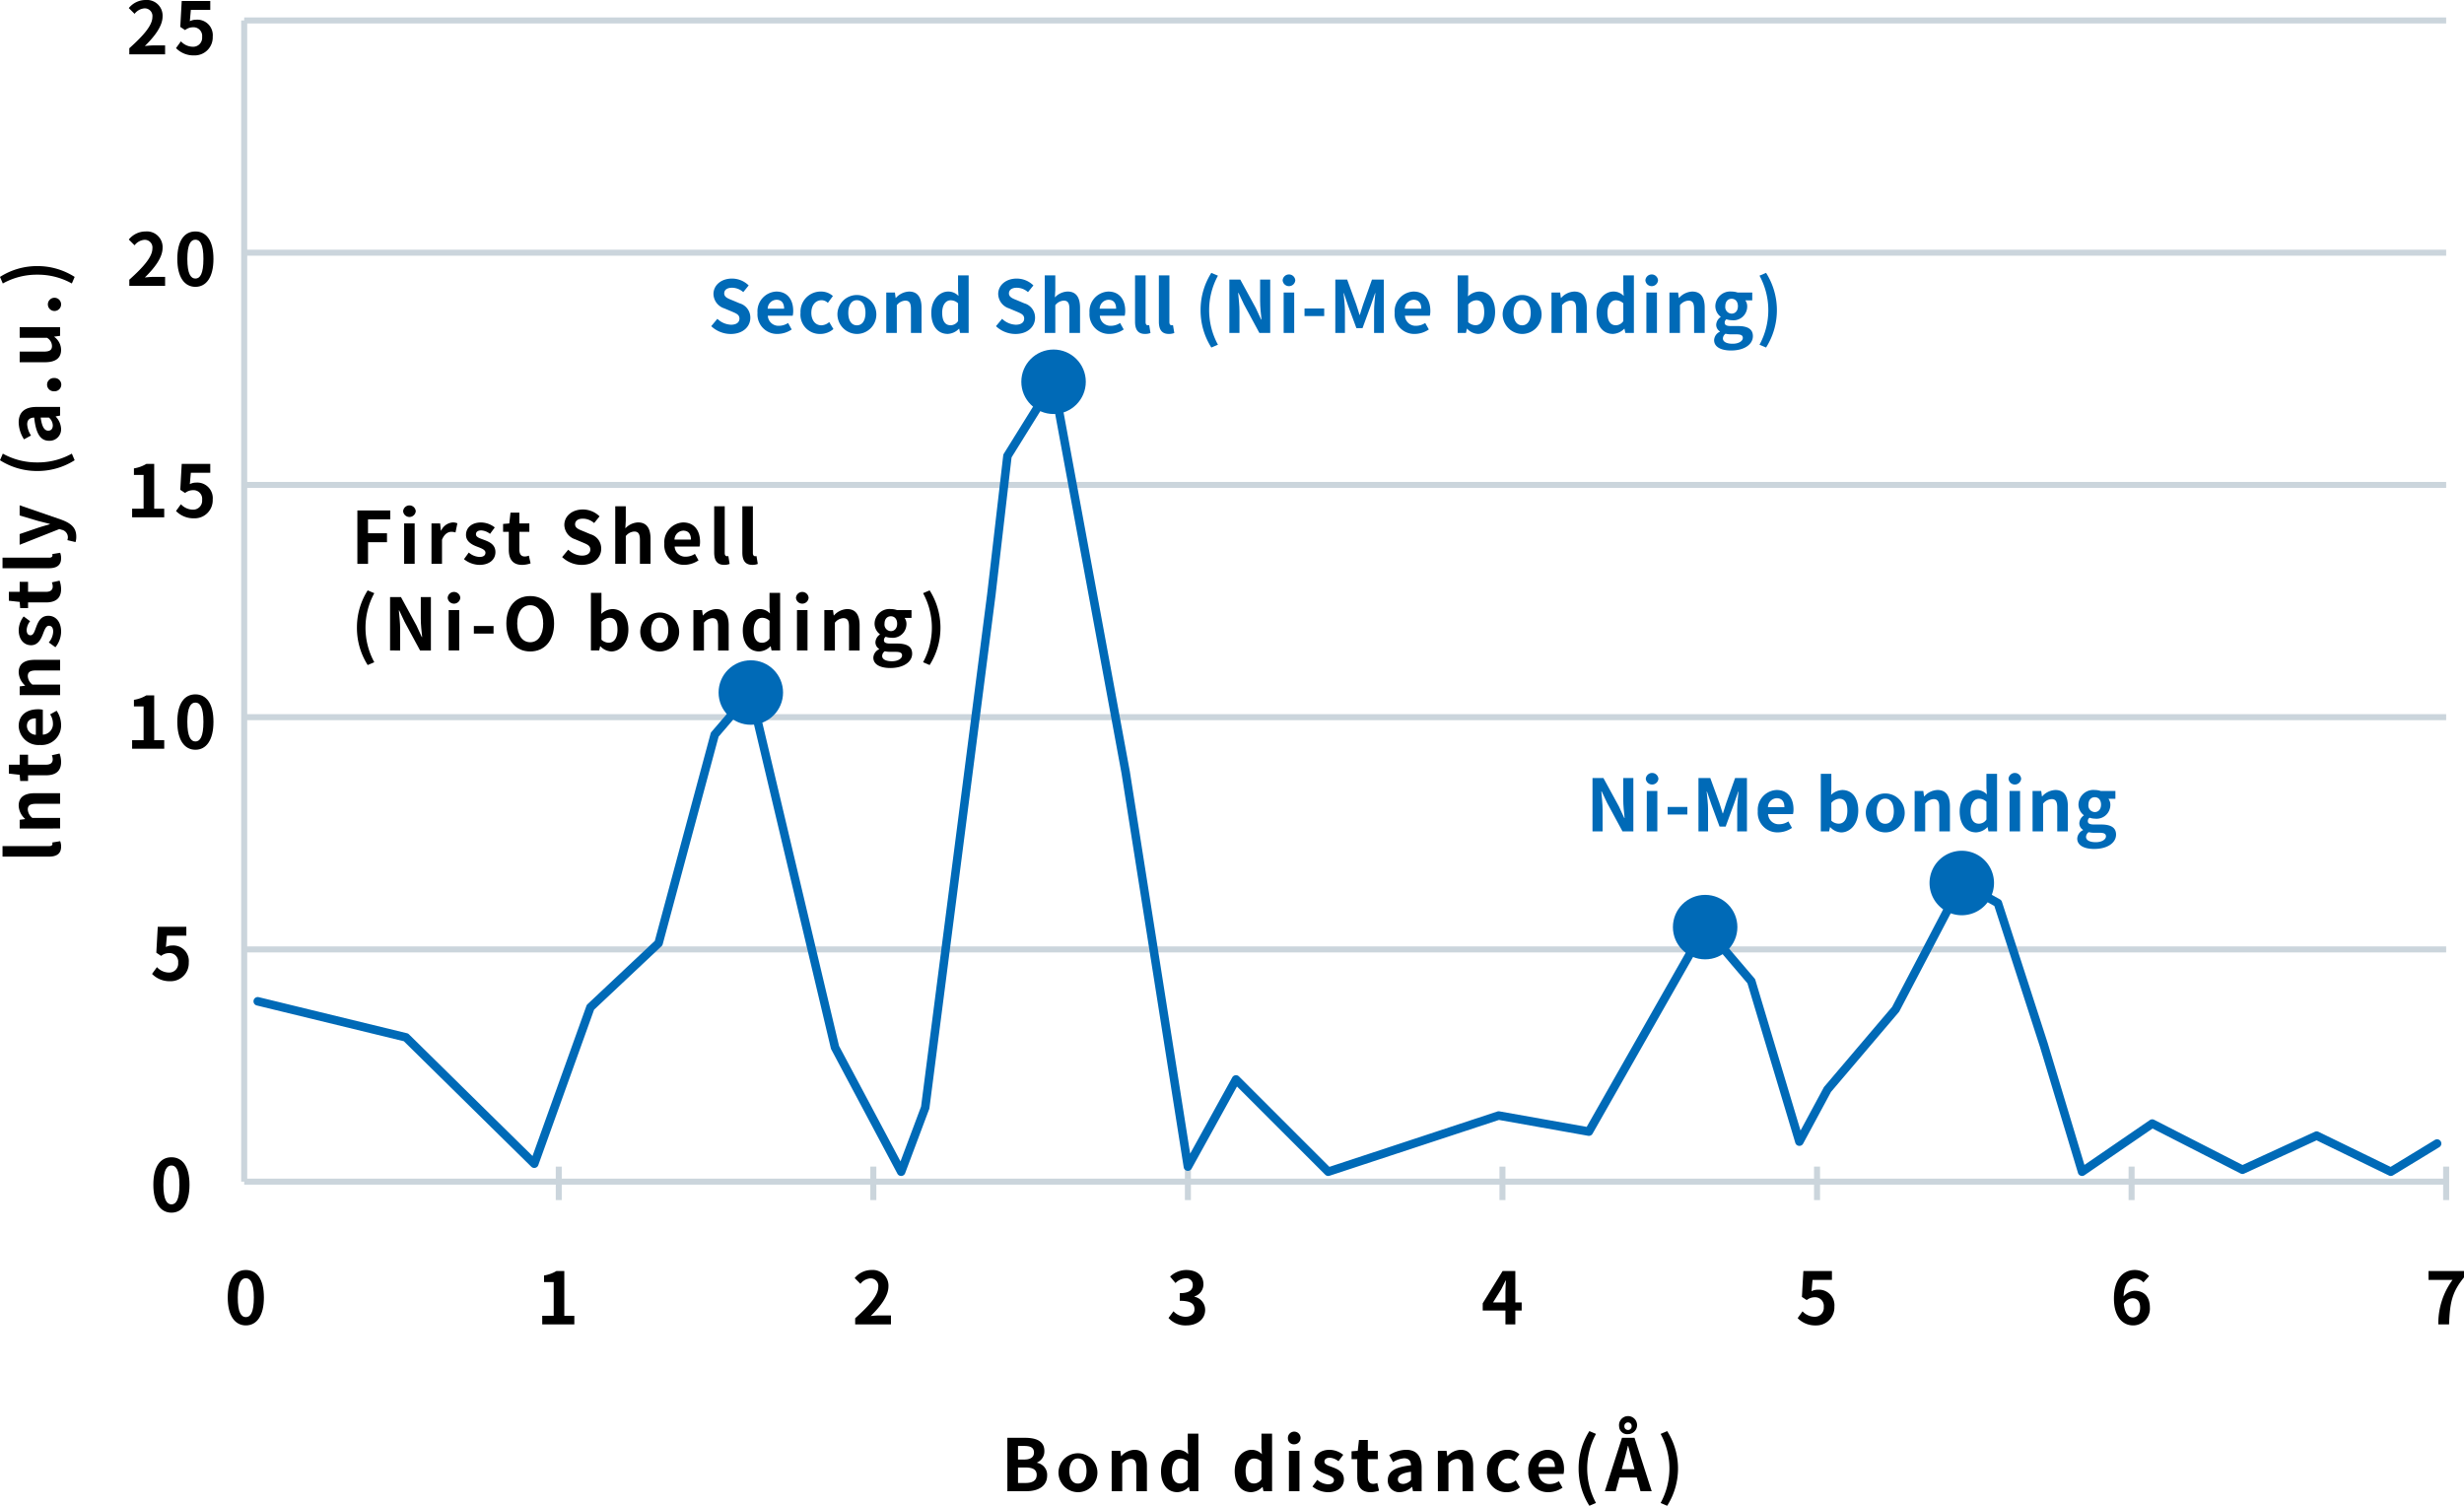 <svg xmlns="http://www.w3.org/2000/svg" width="409.666" height="250.349" viewBox="0 0 409.666 250.349">
  <g id="グループ_12908" data-name="グループ 12908" transform="translate(199 -3998)">
    <g id="グループ_12928" data-name="グループ 12928" transform="translate(-199.57 3996.482)">
      <path id="線_337" data-name="線 337" d="M366.1.5H0v-1H366.1Z" transform="translate(41.171 4.919)" fill="#cbd5dc"/>
      <path id="線_338" data-name="線 338" d="M366.1.5H0v-1H366.1Z" transform="translate(41.171 43.531)" fill="#cbd5dc"/>
      <path id="線_339" data-name="線 339" d="M366.1.5H0v-1H366.1Z" transform="translate(41.171 82.143)" fill="#cbd5dc"/>
      <path id="線_340" data-name="線 340" d="M366.1.5H0v-1H366.1Z" transform="translate(41.171 120.755)" fill="#cbd5dc"/>
      <path id="線_341" data-name="線 341" d="M366.1.5H0v-1H366.1Z" transform="translate(41.171 159.367)" fill="#cbd5dc"/>
      <path id="線_342" data-name="線 342" d="M366.1.5H0v-1H366.1Z" transform="translate(41.171 197.978)" fill="#cbd5dc"/>
      <g id="lntenstly_a.u._" data-name="lntenstly a.u. " style="isolation: isolate">
        <g id="グループ_12908-2" data-name="グループ 12908" style="isolation: isolate">
          <path id="パス_56487" data-name="パス 56487" d="M8.677,143.941H.99V142.19H8.761c.4,0,.528-.192.528-.359a.99.99,0,0,0-.024-.24l1.307-.217a2.406,2.406,0,0,1,.156.912C10.728,143.509,9.924,143.941,8.677,143.941Z"/>
          <path id="パス_56488" data-name="パス 56488" d="M3.843,139.262v-1.44l.888-.12v-.048a3.094,3.094,0,0,1-1.055-2.182c0-1.451,1.007-2.076,2.7-2.076H10.56v1.763H6.59c-1.031,0-1.4.289-1.4.948a1.931,1.931,0,0,0,.756,1.4H10.56v1.751Z"/>
          <path id="パス_56489" data-name="パス 56489" d="M8.21,130.417H5.235v.948H3.927l-.084-1.032-1.8-.2v-1.475h1.8V127H5.235v1.655H8.21c.767,0,1.127-.312,1.127-.911a1.963,1.963,0,0,0-.144-.66l1.283-.288a4.341,4.341,0,0,1,.252,1.415C10.728,129.806,9.72,130.417,8.21,130.417Z"/>
          <path id="パス_56490" data-name="パス 56490" d="M7.214,125.377a3.288,3.288,0,0,1-3.538-3.13c0-1.847,1.355-2.807,3.214-2.807a3.328,3.328,0,0,1,.8.084v4.138A1.765,1.765,0,0,0,9.373,121.8a2.764,2.764,0,0,0-.468-1.511l1.079-.6a4.236,4.236,0,0,1,.744,2.351A3.254,3.254,0,0,1,7.214,125.377Zm-.683-4.425c-.912,0-1.487.407-1.487,1.271a1.513,1.513,0,0,0,1.487,1.463Z"/>
          <path id="パス_56491" data-name="パス 56491" d="M3.843,117.086v-1.44l.888-.12v-.047A3.1,3.1,0,0,1,3.676,113.3c0-1.451,1.007-2.075,2.7-2.075H10.56v1.763H6.59c-1.031,0-1.4.288-1.4.948a1.927,1.927,0,0,0,.756,1.4H10.56v1.752Z"/>
          <path id="パス_56492" data-name="パス 56492" d="M9.781,109.129l-1.1-.8a2.917,2.917,0,0,0,.732-1.8c0-.671-.288-.971-.708-.971-.5,0-.732.695-1.007,1.4-.324.852-.84,1.835-1.955,1.835-1.211,0-2.063-.983-2.063-2.494a3.758,3.758,0,0,1,.828-2.291l1.067.791A2.585,2.585,0,0,0,5,106.25c0,.6.263.888.647.888.491,0,.671-.659.936-1.367.335-.888.779-1.871,2.026-1.871,1.176,0,2.123.923,2.123,2.675A4.23,4.23,0,0,1,9.781,109.129Z"/>
          <path id="パス_56493" data-name="パス 56493" d="M8.21,101.678H5.235v.947H3.927l-.084-1.031-1.8-.2V99.915h1.8V98.259H5.235v1.656H8.21c.767,0,1.127-.312,1.127-.912a1.963,1.963,0,0,0-.144-.66l1.283-.287a4.336,4.336,0,0,1,.252,1.415C10.728,101.066,9.72,101.678,8.21,101.678Z"/>
          <path id="パス_56494" data-name="パス 56494" d="M8.677,95.99H.99V94.238H8.761c.4,0,.528-.192.528-.359a.994.994,0,0,0-.024-.24l1.307-.216a2.4,2.4,0,0,1,.156.911C10.728,95.558,9.924,95.99,8.677,95.99Z"/>
          <path id="パス_56495" data-name="パス 56495" d="M13.127,91.646l-1.356-.324a1.807,1.807,0,0,0,.084-.468A1.285,1.285,0,0,0,10.836,89.6l-.4-.12-6.6,2.614V90.314l3.12-1.067c.6-.2,1.247-.372,1.894-.564v-.059c-.624-.157-1.271-.325-1.894-.48l-3.12-.924V85.529l6.921,2.387c1.583.587,2.494,1.307,2.494,2.806A2.848,2.848,0,0,1,13.127,91.646Z"/>
          <path id="パス_56496" data-name="パス 56496" d="M6.77,79.826a11.476,11.476,0,0,1-6.2-1.787l.468-1.1A11.56,11.56,0,0,0,6.77,78.4a11.541,11.541,0,0,0,5.745-1.463l.468,1.1A11.491,11.491,0,0,1,6.77,79.826Z"/>
          <path id="パス_56497" data-name="パス 56497" d="M8.737,74.8c-1.439,0-2.194-1.163-2.482-3.862-.66.024-1.164.312-1.164,1.14a3.79,3.79,0,0,0,.636,1.846l-1.164.636a5.37,5.37,0,0,1-.887-2.807c0-1.7,1.019-2.578,2.962-2.578H10.56v1.439l-.72.132v.036a3.16,3.16,0,0,1,.888,2.027A1.908,1.908,0,0,1,8.737,74.8Zm-.048-3.862H7.334c.215,1.631.66,2.183,1.259,2.183.528,0,.756-.372.756-.888A1.781,1.781,0,0,0,8.689,70.936Z"/>
          <path id="パス_56498" data-name="パス 56498" d="M9.577,66.566a1.1,1.1,0,1,1,0-2.194,1.1,1.1,0,1,1,0,2.194Z"/>
          <path id="パス_56499" data-name="パス 56499" d="M8.042,61.742h-4.2V59.979H7.814c1.043,0,1.4-.288,1.4-.936a1.619,1.619,0,0,0-.838-1.367H3.843V55.914H10.56v1.439l-.959.131v.048a2.7,2.7,0,0,1,1.127,2.147C10.728,61.119,9.72,61.742,8.042,61.742Z"/>
          <path id="パス_56500" data-name="パス 56500" d="M9.577,53.222a1.1,1.1,0,1,1,1.151-1.091A1.1,1.1,0,0,1,9.577,53.222Z"/>
          <path id="パス_56501" data-name="パス 56501" d="M12.515,48.65A11.541,11.541,0,0,0,6.77,47.187,11.56,11.56,0,0,0,1.038,48.65L.57,47.559a11.383,11.383,0,0,1,6.2-1.8,11.4,11.4,0,0,1,6.213,1.8Z"/>
        </g>
      </g>
      <g id="_0" data-name=" 0" style="isolation: isolate">
        <g id="グループ_12909" data-name="グループ 12909" style="isolation: isolate">
          <path id="パス_56502" data-name="パス 56502" d="M38.434,217.238c0-3.07,1.2-4.569,3.011-4.569s3,1.511,3,4.569-1.2,4.642-3,4.642S38.434,220.3,38.434,217.238Zm4.342,0c0-2.482-.576-3.2-1.331-3.2s-1.344.72-1.344,3.2.576,3.263,1.344,3.263S42.776,219.733,42.776,217.238Z"/>
        </g>
      </g>
      <g id="_0-2" data-name=" 0-2" style="isolation: isolate">
        <g id="グループ_12910" data-name="グループ 12910" style="isolation: isolate">
          <path id="パス_56503" data-name="パス 56503" d="M26.065,198.493c0-3.07,1.2-4.569,3.011-4.569s3,1.511,3,4.569-1.2,4.642-3,4.642S26.065,201.552,26.065,198.493Zm4.342,0c0-2.482-.576-3.2-1.331-3.2s-1.344.72-1.344,3.2.576,3.263,1.344,3.263S30.407,200.988,30.407,198.493Z"/>
        </g>
      </g>
      <g id="_5" data-name=" 5" style="isolation: isolate">
        <g id="グループ_12911" data-name="グループ 12911" style="isolation: isolate">
          <path id="パス_56504" data-name="パス 56504" d="M25.849,163.442l.816-1.128a2.756,2.756,0,0,0,1.955.9,1.49,1.49,0,0,0,1.571-1.631,1.436,1.436,0,0,0-1.5-1.607,2.121,2.121,0,0,0-1.331.467l-.8-.527.24-4.306h4.75v1.475H28.32l-.168,1.884a2.3,2.3,0,0,1,1.067-.252,2.577,2.577,0,0,1,2.735,2.818,3,3,0,0,1-3.107,3.118A4.044,4.044,0,0,1,25.849,163.442Z"/>
        </g>
      </g>
      <g id="_10" data-name=" 10" style="isolation: isolate">
        <g id="グループ_12912" data-name="グループ 12912" style="isolation: isolate">
          <path id="パス_56505" data-name="パス 56505" d="M22.537,124.577h1.907v-5.613H22.837v-1.092a5.762,5.762,0,0,0,2.063-.743h1.307v7.448h1.667V126H22.537Z"/>
          <path id="パス_56506" data-name="パス 56506" d="M30.049,121.53c0-3.07,1.2-4.569,3.01-4.569s3,1.511,3,4.569-1.2,4.642-3,4.642S30.049,124.589,30.049,121.53Zm4.341,0c0-2.482-.575-3.2-1.331-3.2s-1.343.72-1.343,3.2.576,3.263,1.343,3.263S34.39,124.025,34.39,121.53Z"/>
        </g>
      </g>
      <g id="_15" data-name=" 15" style="isolation: isolate">
        <g id="グループ_12913" data-name="グループ 12913" style="isolation: isolate">
          <path id="パス_56507" data-name="パス 56507" d="M22.537,86.1h1.907V80.482H22.837V79.391a5.761,5.761,0,0,0,2.063-.744h1.307V86.1h1.667v1.426H22.537Z"/>
          <path id="パス_56508" data-name="パス 56508" d="M29.834,86.479l.815-1.127a2.755,2.755,0,0,0,1.955.9,1.49,1.49,0,0,0,1.57-1.631,1.436,1.436,0,0,0-1.5-1.607,2.129,2.129,0,0,0-1.331.467l-.8-.527.24-4.306H35.53v1.475H32.3l-.167,1.884a2.3,2.3,0,0,1,1.068-.252,2.578,2.578,0,0,1,2.734,2.818,3,3,0,0,1-3.106,3.118A4.04,4.04,0,0,1,29.834,86.479Z"/>
        </g>
      </g>
      <g id="_20" data-name=" 20" style="isolation: isolate">
        <g id="グループ_12914" data-name="グループ 12914" style="isolation: isolate">
          <path id="パス_56509" data-name="パス 56509" d="M22.069,48.022c2.411-2.159,3.838-3.826,3.838-5.193a1.273,1.273,0,0,0-1.331-1.439,2.3,2.3,0,0,0-1.631.911l-.96-.96A3.6,3.6,0,0,1,24.8,40a2.6,2.6,0,0,1,2.8,2.734c0,1.607-1.331,3.334-2.95,4.917.443-.048,1.031-.1,1.44-.1h1.93v1.488H22.069Z"/>
          <path id="パス_56510" data-name="パス 56510" d="M30.049,44.568c0-3.07,1.2-4.569,3.01-4.569s3,1.51,3,4.569-1.2,4.641-3,4.641S30.049,47.626,30.049,44.568Zm4.341,0c0-2.483-.575-3.2-1.331-3.2s-1.343.719-1.343,3.2.576,3.263,1.343,3.263S34.39,47.063,34.39,44.568Z"/>
        </g>
      </g>
      <g id="_25" data-name=" 25" style="isolation: isolate">
        <g id="グループ_12915" data-name="グループ 12915" style="isolation: isolate">
          <path id="パス_56511" data-name="パス 56511" d="M22.069,9.541c2.411-2.159,3.838-3.826,3.838-5.193a1.273,1.273,0,0,0-1.331-1.439,2.3,2.3,0,0,0-1.631.911l-.96-.96A3.6,3.6,0,0,1,24.8,1.518a2.6,2.6,0,0,1,2.8,2.734c0,1.607-1.331,3.334-2.95,4.917.443-.048,1.031-.1,1.44-.1h1.93v1.488H22.069Z"/>
          <path id="パス_56512" data-name="パス 56512" d="M29.834,9.518l.815-1.128a2.755,2.755,0,0,0,1.955.9,1.49,1.49,0,0,0,1.57-1.631,1.436,1.436,0,0,0-1.5-1.607,2.124,2.124,0,0,0-1.331.468l-.8-.528.24-4.305H35.53V3.16H32.3l-.167,1.884A2.3,2.3,0,0,1,33.2,4.792,2.578,2.578,0,0,1,35.938,7.61a3,3,0,0,1-3.106,3.119A4.044,4.044,0,0,1,29.834,9.518Z"/>
        </g>
      </g>
      <g id="_1" data-name=" 1" style="isolation: isolate">
        <g id="グループ_12916" data-name="グループ 12916" style="isolation: isolate">
          <path id="パス_56513" data-name="パス 56513" d="M90.721,220.285h1.908v-5.613H91.021V213.58a5.755,5.755,0,0,0,2.063-.743h1.307v7.448h1.667v1.427H90.721Z"/>
        </g>
      </g>
      <g id="_2" data-name=" 2" style="isolation: isolate">
        <g id="グループ_12917" data-name="グループ 12917" style="isolation: isolate">
          <path id="パス_56514" data-name="パス 56514" d="M142.753,220.692c2.41-2.159,3.837-3.826,3.837-5.193a1.273,1.273,0,0,0-1.331-1.438,2.294,2.294,0,0,0-1.631.911l-.959-.96a3.6,3.6,0,0,1,2.818-1.343,2.6,2.6,0,0,1,2.795,2.734c0,1.608-1.332,3.334-2.951,4.917.444-.048,1.032-.1,1.439-.1H148.7v1.487h-5.948Z"/>
        </g>
      </g>
      <g id="_3" data-name=" 3" style="isolation: isolate">
        <g id="グループ_12918" data-name="グループ 12918" style="isolation: isolate">
          <path id="パス_56515" data-name="パス 56515" d="M194.848,220.645l.827-1.116a2.822,2.822,0,0,0,1.98.911c.9,0,1.511-.443,1.511-1.235,0-.875-.516-1.415-2.447-1.415v-1.271c1.631,0,2.16-.564,2.16-1.356a1.062,1.062,0,0,0-1.188-1.115,2.541,2.541,0,0,0-1.68.792l-.9-1.079a3.937,3.937,0,0,1,2.663-1.092c1.715,0,2.878.84,2.878,2.362a2.1,2.1,0,0,1-1.487,2.028v.059a2.22,2.22,0,0,1,1.775,2.183c0,1.632-1.428,2.579-3.118,2.579A3.774,3.774,0,0,1,194.848,220.645Z"/>
        </g>
      </g>
      <g id="_4" data-name=" 4" style="isolation: isolate">
        <g id="グループ_12919" data-name="グループ 12919" style="isolation: isolate">
          <path id="パス_56516" data-name="パス 56516" d="M253.565,219.409h-1.056v2.3h-1.643v-2.3h-3.777v-1.2l3.309-5.373h2.111v5.228h1.056Zm-2.7-1.344v-1.81c0-.516.048-1.319.072-1.835h-.048c-.216.468-.456.96-.708,1.439l-1.379,2.206Z"/>
        </g>
      </g>
      <g id="_5-2" data-name=" 5-2" style="isolation: isolate">
        <g id="グループ_12920" data-name="グループ 12920" style="isolation: isolate">
          <path id="パス_56517" data-name="パス 56517" d="M299.449,220.669l.815-1.128a2.755,2.755,0,0,0,1.955.9,1.49,1.49,0,0,0,1.571-1.63,1.437,1.437,0,0,0-1.5-1.608,2.12,2.12,0,0,0-1.331.468l-.8-.527.24-4.306h4.749v1.475h-3.226l-.167,1.883a2.29,2.29,0,0,1,1.067-.252,2.578,2.578,0,0,1,2.734,2.819,3,3,0,0,1-3.106,3.118A4.046,4.046,0,0,1,299.449,220.669Z"/>
        </g>
      </g>
      <g id="_6" data-name=" 6" style="isolation: isolate">
        <g id="グループ_12921" data-name="グループ 12921" style="isolation: isolate">
          <path id="パス_56518" data-name="パス 56518" d="M356.94,214.731a1.927,1.927,0,0,0-1.367-.647c-1.02,0-1.859.768-1.931,2.986a2.581,2.581,0,0,1,1.823-.947c1.488,0,2.542.888,2.542,2.794a2.779,2.779,0,0,1-2.782,2.963c-1.691,0-3.19-1.356-3.19-4.485,0-3.311,1.643-4.726,3.43-4.726a3.286,3.286,0,0,1,2.411,1.008Zm-.552,4.186c0-1.055-.491-1.547-1.258-1.547a1.753,1.753,0,0,0-1.452.936c.168,1.619.768,2.243,1.511,2.243C355.849,220.549,356.388,220,356.388,218.917Z"/>
        </g>
      </g>
      <g id="_7" data-name=" 7" style="isolation: isolate">
        <g id="グループ_12922" data-name="グループ 12922" style="isolation: isolate">
          <path id="パス_56519" data-name="パス 56519" d="M408.329,214.312h-3.994v-1.475h5.9V213.9c-2.064,2.519-2.339,4.329-2.483,7.808h-1.787A12.244,12.244,0,0,1,408.329,214.312Z"/>
        </g>
      </g>
      <path id="線_343" data-name="線 343" d="M.5,193.059h-1V0h1Z" transform="translate(41.171 4.919)" fill="#cbd5dc"/>
      <path id="線_344" data-name="線 344" d="M.5,5.566h-1V0h1Z" transform="translate(93.471 195.477)" fill="#cbd5dc"/>
      <path id="線_345" data-name="線 345" d="M.5,5.566h-1V0h1Z" transform="translate(145.771 195.477)" fill="#cbd5dc"/>
      <path id="線_346" data-name="線 346" d="M.5,5.566h-1V0h1Z" transform="translate(198.07 195.477)" fill="#cbd5dc"/>
      <path id="線_347" data-name="線 347" d="M.5,5.566h-1V0h1Z" transform="translate(250.37 195.477)" fill="#cbd5dc"/>
      <path id="線_348" data-name="線 348" d="M.5,5.566h-1V0h1Z" transform="translate(302.67 195.477)" fill="#cbd5dc"/>
      <path id="線_349" data-name="線 349" d="M.5,5.566h-1V0h1Z" transform="translate(354.969 195.477)" fill="#cbd5dc"/>
      <path id="線_350" data-name="線 350" d="M.5,5.566h-1V0h1Z" transform="translate(407.269 195.477)" fill="#cbd5dc"/>
      <path id="パス_13289" data-name="パス 13289" d="M346.736,197.035a.708.708,0,0,1-.678-.5l-6.331-20.993-7.579-23.395-5.121-2.845-10.663,20.357a.707.707,0,0,1-.088.13l-11.284,13.276-4.632,8.6a.709.709,0,0,1-1.3-.132L291.1,165.005l-6.915-8.117-18.833,33.121a.709.709,0,0,1-.74.347l-14.824-2.636L221.625,197a.709.709,0,0,1-.723-.172l-14.667-14.667-7.545,13.66a.708.708,0,0,1-1.32-.232l-10.333-65.474L175.371,66.92l-6.617,10.644L166.1,100.407v.009l-11,85.333a.708.708,0,0,1-.039.158l-4,10.667a.708.708,0,0,1-1.289.084l-11-20.667a.707.707,0,0,1-.064-.169l-13.679-57.646L120.043,124l-9.291,34.512a.708.708,0,0,1-.2.332l-11.209,10.55-9.276,25.84a.709.709,0,0,1-1.164.266L67.711,174.634,43.235,168.68a.709.709,0,0,1,.335-1.377l24.667,6a.709.709,0,0,1,.33.184L89.109,193.71l8.959-24.957a.708.708,0,0,1,.181-.277l11.187-10.529,9.281-34.473a.708.708,0,0,1,.146-.277l6-7a.708.708,0,0,1,1.227.3l13.979,58.911,10.219,19.2,3.42-9.12L164.7,100.238l2.666-23a.708.708,0,0,1,.1-.292l7.667-12.333a.709.709,0,0,1,1.3.245l12,65,0,.018,10.013,63.445,7-12.677a.709.709,0,0,1,1.121-.158L221.6,195.516l27.919-9.2a.708.708,0,0,1,.346-.025l14.507,2.579,19.086-33.565a.708.708,0,0,1,1.155-.109l7.667,9a.709.709,0,0,1,.139.256l7.509,25.029,3.856-7.161a.708.708,0,0,1,.084-.123l11.282-13.273L326.108,148a.708.708,0,0,1,.972-.291l6,3.333a.708.708,0,0,1,.33.4l7.667,23.667,0,.014,6.053,20.072L358,187.742a.708.708,0,0,1,.723-.047l14.694,7.511,12.021-5.523a.708.708,0,0,1,.606.007l11.985,5.831,7.337-4.466a.709.709,0,1,1,.737,1.21l-7.667,4.667a.709.709,0,0,1-.678.032l-12.032-5.853L373.7,196.637a.708.708,0,0,1-.618-.013l-14.625-7.475-11.319,7.762A.708.708,0,0,1,346.736,197.035Z" fill="#006ab7"/>
      <g id="結合距離_Å_" data-name="結合距離 Å ">
        <g id="グループ_12924" data-name="グループ 12924">
          <g id="グループ_12923" data-name="グループ 12923" style="isolation: isolate">
            <path id="パス_56520" data-name="パス 56520" d="M168.054,240.569h2.939c1.822,0,3.214.528,3.214,2.183A2.015,2.015,0,0,1,173,244.671v.059a2.021,2.021,0,0,1,1.667,2.1c0,1.787-1.488,2.614-3.443,2.614h-3.166Zm2.807,3.611c1.127,0,1.619-.456,1.619-1.164,0-.78-.528-1.091-1.6-1.091h-1.055v2.255Zm.2,3.9c1.212,0,1.871-.431,1.871-1.355,0-.864-.647-1.224-1.871-1.224h-1.235v2.579Z"/>
            <path id="パス_56521" data-name="パス 56521" d="M176.562,246.1a3.238,3.238,0,1,1,3.227,3.513A3.279,3.279,0,0,1,176.562,246.1Zm4.653,0c0-1.272-.515-2.1-1.426-2.1s-1.428.828-1.428,2.1.516,2.074,1.428,2.074S181.215,247.357,181.215,246.1Z"/>
            <path id="パス_56522" data-name="パス 56522" d="M185.394,242.728h1.44l.12.887H187a3.093,3.093,0,0,1,2.182-1.054c1.451,0,2.074,1.006,2.074,2.7v4.185H189.5v-3.969c0-1.032-.288-1.4-.948-1.4a1.931,1.931,0,0,0-1.4.756v4.617h-1.751Z"/>
            <path id="パス_56523" data-name="パス 56523" d="M193.6,246.1c0-2.2,1.367-3.538,2.819-3.538a2.312,2.312,0,0,1,1.7.731l-.073-1.056v-2.362h1.764v9.57h-1.428l-.143-.7h-.036a2.786,2.786,0,0,1-1.86.863C194.681,249.612,193.6,248.293,193.6,246.1Zm4.449,1.367v-2.951a1.785,1.785,0,0,0-1.247-.5c-.756,0-1.391.718-1.391,2.062,0,1.392.5,2.087,1.391,2.087A1.493,1.493,0,0,0,198.051,247.466Z"/>
            <path id="パス_56524" data-name="パス 56524" d="M205.854,246.1c0-2.2,1.367-3.538,2.818-3.538a2.312,2.312,0,0,1,1.7.731l-.073-1.056v-2.362h1.764v9.57h-1.428l-.143-.7h-.036a2.786,2.786,0,0,1-1.86.863C206.933,249.612,205.854,248.293,205.854,246.1Zm4.449,1.367v-2.951a1.785,1.785,0,0,0-1.247-.5c-.756,0-1.391.718-1.391,2.062,0,1.392.5,2.087,1.391,2.087A1.493,1.493,0,0,0,210.3,247.466Z"/>
            <path id="パス_56525" data-name="パス 56525" d="M214.7,240.689a1.054,1.054,0,1,1,1.056.959A.979.979,0,0,1,214.7,240.689Zm.168,2.039h1.751v6.716h-1.751Z"/>
            <path id="パス_56526" data-name="パス 56526" d="M218.778,248.665l.8-1.1a2.915,2.915,0,0,0,1.8.731c.671,0,.971-.288.971-.708,0-.5-.7-.731-1.4-1.007-.852-.324-1.835-.84-1.835-1.955,0-1.211.983-2.062,2.494-2.062a3.758,3.758,0,0,1,2.291.827l-.791,1.067a2.585,2.585,0,0,0-1.451-.575c-.6,0-.888.264-.888.647,0,.492.659.671,1.367.936.888.335,1.871.779,1.871,2.026,0,1.176-.923,2.123-2.674,2.123A4.23,4.23,0,0,1,218.778,248.665Z"/>
            <path id="パス_56527" data-name="パス 56527" d="M226.229,247.094v-2.975h-.947v-1.307l1.031-.084.2-1.8h1.476v1.8h1.655v1.391h-1.655v2.975c0,.767.311,1.127.911,1.127a1.969,1.969,0,0,0,.66-.144l.287,1.283a4.331,4.331,0,0,1-1.415.252C226.841,249.612,226.229,248.6,226.229,247.094Z"/>
            <path id="パス_56528" data-name="パス 56528" d="M231.306,247.621c0-1.438,1.163-2.194,3.862-2.482-.024-.66-.312-1.163-1.14-1.163a3.8,3.8,0,0,0-1.847.635l-.635-1.164a5.372,5.372,0,0,1,2.806-.886c1.7,0,2.578,1.018,2.578,2.961v3.922h-1.438l-.132-.719h-.036a3.158,3.158,0,0,1-2.027.887A1.907,1.907,0,0,1,231.306,247.621Zm3.862-.048v-1.355c-1.631.216-2.183.66-2.183,1.26,0,.527.372.755.888.755A1.78,1.78,0,0,0,235.168,247.573Z"/>
            <path id="パス_56529" data-name="パス 56529" d="M239.633,242.728h1.44l.12.887h.048a3.093,3.093,0,0,1,2.182-1.054c1.452,0,2.075,1.006,2.075,2.7v4.185h-1.763v-3.969c0-1.032-.288-1.4-.947-1.4a1.931,1.931,0,0,0-1.4.756v4.617h-1.751Z"/>
            <path id="パス_56530" data-name="パス 56530" d="M247.806,246.1a3.352,3.352,0,0,1,3.43-3.538,2.937,2.937,0,0,1,1.955.743l-.84,1.139A1.532,1.532,0,0,0,251.32,244c-1.02,0-1.715.828-1.715,2.1s.7,2.074,1.667,2.074a2.091,2.091,0,0,0,1.308-.539l.695,1.163a3.335,3.335,0,0,1-2.195.815A3.209,3.209,0,0,1,247.806,246.1Z"/>
            <path id="パス_56531" data-name="パス 56531" d="M254.67,246.1a3.287,3.287,0,0,1,3.13-3.538c1.847,0,2.806,1.354,2.806,3.213a3.272,3.272,0,0,1-.084.8h-4.138a1.766,1.766,0,0,0,1.86,1.679,2.767,2.767,0,0,0,1.511-.468l.6,1.079a4.233,4.233,0,0,1-2.35.744A3.253,3.253,0,0,1,254.67,246.1Zm4.425-.684c0-.912-.408-1.487-1.271-1.487a1.513,1.513,0,0,0-1.463,1.487Z"/>
            <path id="パス_56532" data-name="パス 56532" d="M263.034,245.654a11.479,11.479,0,0,1,1.787-6.2l1.1.468a11.993,11.993,0,0,0,0,11.477l-1.1.468A11.491,11.491,0,0,1,263.034,245.654Z"/>
            <path id="パス_56533" data-name="パス 56533" d="M272.7,247.166h-2.879l-.623,2.278h-1.8l2.842-8.875h2.087l2.854,8.875h-1.858Zm-2.939-8.527a1.5,1.5,0,1,1,1.488,1.319A1.333,1.333,0,0,1,269.764,238.639Zm2.555,7.147-.264-.972c-.276-.922-.515-1.942-.78-2.9h-.048c-.227.972-.491,1.98-.755,2.9l-.264.972Zm-1.679-7.147a.606.606,0,1,0,1.211,0,.606.606,0,1,0-1.211,0Z"/>
            <path id="パス_56534" data-name="パス 56534" d="M276.666,251.4a11.986,11.986,0,0,0,0-11.477l1.09-.468a11.6,11.6,0,0,1,0,12.413Z"/>
          </g>
        </g>
      </g>
      <g id="第1近接Ni-O結合" style="isolation: isolate">
        <g id="グループ_12925" data-name="グループ 12925" style="isolation: isolate">
          <path id="パス_56535" data-name="パス 56535" d="M59.986,86.388h5.469v1.475h-3.7v2.315h3.155v1.488H61.76v3.6H59.986Z"/>
          <path id="パス_56536" data-name="パス 56536" d="M67.594,86.508a1.054,1.054,0,0,1,2.1,0,1.054,1.054,0,0,1-2.1,0Zm.167,2.038h1.752v6.717H67.761Z"/>
          <path id="パス_56537" data-name="パス 56537" d="M72.309,88.546h1.44l.12,1.188h.048a2.329,2.329,0,0,1,1.907-1.355,1.892,1.892,0,0,1,.791.144L76.3,90.046a2.112,2.112,0,0,0-.695-.108c-.528,0-1.163.348-1.547,1.319v4.006H72.309Z"/>
          <path id="パス_56538" data-name="パス 56538" d="M77.71,94.484l.8-1.1a2.915,2.915,0,0,0,1.8.732c.672,0,.972-.288.972-.708,0-.5-.695-.732-1.4-1.007-.852-.324-1.835-.84-1.835-1.955,0-1.211.983-2.063,2.494-2.063a3.761,3.761,0,0,1,2.291.828l-.791,1.067a2.591,2.591,0,0,0-1.451-.575c-.6,0-.888.263-.888.647,0,.491.659.671,1.367.936.888.335,1.871.779,1.871,2.026,0,1.176-.924,2.123-2.675,2.123A4.23,4.23,0,0,1,77.71,94.484Z"/>
          <path id="パス_56539" data-name="パス 56539" d="M85.162,92.913V89.938h-.948V88.63l1.032-.084.2-1.8h1.474v1.8H88.58v1.392H86.924v2.975c0,.767.313,1.127.913,1.127A1.963,1.963,0,0,0,88.5,93.9l.288,1.283a4.346,4.346,0,0,1-1.415.252C85.773,95.431,85.162,94.423,85.162,92.913Z"/>
          <path id="パス_56540" data-name="パス 56540" d="M94.03,94.136l1.018-1.223A3.5,3.5,0,0,0,97.3,93.9c.924,0,1.416-.4,1.416-1.02,0-.659-.54-.863-1.332-1.2l-1.187-.5a2.57,2.57,0,0,1-1.8-2.386c0-1.452,1.271-2.567,3.07-2.567a3.941,3.941,0,0,1,2.784,1.14l-.9,1.115a2.827,2.827,0,0,0-1.883-.731c-.779,0-1.283.347-1.283.935,0,.635.636.863,1.392,1.163l1.163.491a2.454,2.454,0,0,1,1.787,2.412c0,1.451-1.211,2.686-3.263,2.686A4.73,4.73,0,0,1,94.03,94.136Z"/>
          <path id="パス_56541" data-name="パス 56541" d="M102.861,85.693h1.752V88.1l-.072,1.26a3.053,3.053,0,0,1,2.11-.984c1.451,0,2.075,1.007,2.075,2.7v4.185h-1.762v-3.97c0-1.031-.289-1.4-.949-1.4a1.927,1.927,0,0,0-1.4.756v4.617h-1.752Z"/>
          <path id="パス_56542" data-name="パス 56542" d="M111.022,91.917a3.288,3.288,0,0,1,3.13-3.538c1.847,0,2.807,1.355,2.807,3.214a3.329,3.329,0,0,1-.084.8h-4.138a1.764,1.764,0,0,0,1.858,1.679,2.767,2.767,0,0,0,1.512-.468l.6,1.079a4.238,4.238,0,0,1-2.351.744A3.254,3.254,0,0,1,111.022,91.917Zm4.425-.683c0-.912-.407-1.487-1.271-1.487a1.513,1.513,0,0,0-1.463,1.487Z"/>
          <path id="パス_56543" data-name="パス 56543" d="M119.313,93.38V85.693h1.751v7.771c0,.4.192.528.359.528a1,1,0,0,0,.241-.024l.216,1.307a2.406,2.406,0,0,1-.912.156C119.745,95.431,119.313,94.627,119.313,93.38Z"/>
          <path id="パス_56544" data-name="パス 56544" d="M123.993,93.38V85.693h1.752v7.771c0,.4.191.528.359.528a.994.994,0,0,0,.24-.024l.216,1.307a2.4,2.4,0,0,1-.912.156C124.425,95.431,123.993,94.627,123.993,93.38Z"/>
          <path id="パス_56545" data-name="パス 56545" d="M59.914,105.874a11.488,11.488,0,0,1,1.787-6.2l1.1.468a11.988,11.988,0,0,0,0,11.478l-1.1.467A11.5,11.5,0,0,1,59.914,105.874Z"/>
          <path id="パス_56546" data-name="パス 56546" d="M65.422,100.789h1.811l2.578,4.725.888,1.919h.059c-.1-.924-.227-2.1-.227-3.106v-3.538h1.68v8.875h-1.8l-2.567-4.749-.9-1.908h-.06c.084.959.216,2.076.216,3.094v3.563H65.422Z"/>
          <path id="パス_56547" data-name="パス 56547" d="M75,100.909a1.053,1.053,0,0,1,2.1,0,1.053,1.053,0,0,1-2.1,0Zm.168,2.038h1.751v6.717H75.166Z"/>
          <path id="パス_56548" data-name="パス 56548" d="M79.354,105.6h3.274v1.259H79.354Z"/>
          <path id="パス_56549" data-name="パス 56549" d="M84.754,105.19c0-2.891,1.619-4.569,3.969-4.569s3.97,1.691,3.97,4.569-1.619,4.642-3.97,4.642S84.754,108.069,84.754,105.19Zm6.128,0c0-1.907-.839-3.046-2.159-3.046s-2.159,1.139-2.159,3.046.84,3.106,2.159,3.106S90.882,107.085,90.882,105.19Z"/>
          <path id="パス_56550" data-name="パス 56550" d="M100.388,108.956h-.036l-.156.708H98.817v-9.571h1.751v2.41l-.036,1.08a2.863,2.863,0,0,1,1.859-.8c1.656,0,2.651,1.354,2.651,3.4,0,2.315-1.379,3.647-2.855,3.647A2.614,2.614,0,0,1,100.388,108.956Zm2.842-2.735c0-1.283-.407-1.99-1.331-1.99a1.893,1.893,0,0,0-1.331.695v2.95a1.851,1.851,0,0,0,1.224.5C102.607,108.38,103.23,107.685,103.23,106.221Z"/>
          <path id="パス_56551" data-name="パス 56551" d="M107.026,106.318a3.238,3.238,0,1,1,3.226,3.514A3.28,3.28,0,0,1,107.026,106.318Zm4.653,0c0-1.272-.515-2.1-1.427-2.1s-1.427.828-1.427,2.1.515,2.074,1.427,2.074S111.679,107.577,111.679,106.318Z"/>
          <path id="パス_56552" data-name="パス 56552" d="M115.857,102.947h1.44l.12.887h.047a3.1,3.1,0,0,1,2.183-1.054c1.451,0,2.074,1.007,2.074,2.7v4.186h-1.762v-3.97c0-1.031-.288-1.4-.948-1.4a1.929,1.929,0,0,0-1.4.755v4.618h-1.751Z"/>
          <path id="パス_56553" data-name="パス 56553" d="M124.065,106.318c0-2.195,1.367-3.538,2.818-3.538a2.312,2.312,0,0,1,1.7.731l-.073-1.055v-2.363h1.764v9.571H128.85l-.143-.7h-.036a2.789,2.789,0,0,1-1.86.864C125.144,109.832,124.065,108.512,124.065,106.318Zm4.449,1.367v-2.951a1.785,1.785,0,0,0-1.247-.5c-.756,0-1.391.719-1.391,2.062,0,1.392.5,2.087,1.391,2.087A1.493,1.493,0,0,0,128.514,107.685Z"/>
          <path id="パス_56554" data-name="パス 56554" d="M132.909,100.909a1.053,1.053,0,0,1,2.1,0,1.053,1.053,0,0,1-2.1,0Zm.168,2.038h1.751v6.717h-1.751Z"/>
          <path id="パス_56555" data-name="パス 56555" d="M137.625,102.947h1.439l.12.887h.048a3.1,3.1,0,0,1,2.183-1.054c1.451,0,2.074,1.007,2.074,2.7v4.186h-1.763v-3.97c0-1.031-.288-1.4-.947-1.4a1.927,1.927,0,0,0-1.4.755v4.618h-1.751Z"/>
          <path id="パス_56556" data-name="パス 56556" d="M145.773,110.851a1.633,1.633,0,0,1,.96-1.392V109.4a1.273,1.273,0,0,1-.612-1.128,1.665,1.665,0,0,1,.744-1.259v-.048a2.219,2.219,0,0,1-.888-1.751,2.475,2.475,0,0,1,2.71-2.434,3.157,3.157,0,0,1,1.008.167h2.423v1.3h-1.152a1.685,1.685,0,0,1,.312,1.019,2.294,2.294,0,0,1-2.591,2.279,2.856,2.856,0,0,1-.863-.156.669.669,0,0,0-.288.575c0,.36.264.552,1.055.552h1.14c1.619,0,2.494.5,2.494,1.679,0,1.355-1.4,2.387-3.645,2.387C147,112.578,145.773,112.039,145.773,110.851Zm4.774-.36c0-.48-.4-.6-1.116-.6h-.815a3.793,3.793,0,0,1-.936-.1,1.012,1.012,0,0,0-.444.78c0,.564.624.887,1.607.887C149.851,111.462,150.547,111.019,150.547,110.491Zm-.816-5.277c0-.792-.444-1.235-1.044-1.235s-1.055.443-1.055,1.235a1.091,1.091,0,0,0,1.055,1.236C149.275,106.45,149.731,106,149.731,105.214Z"/>
          <path id="パス_56557" data-name="パス 56557" d="M154.041,111.619a11.988,11.988,0,0,0,0-11.478l1.09-.468a11.6,11.6,0,0,1,0,12.413Z"/>
        </g>
      </g>
      <g id="第2近接Ni-Me結合" style="isolation: isolate">
        <g id="グループ_12926" data-name="グループ 12926" style="isolation: isolate">
          <path id="パス_56558" data-name="パス 56558" d="M118.821,55.748l1.019-1.224a3.492,3.492,0,0,0,2.255.983c.923,0,1.415-.4,1.415-1.019,0-.659-.539-.863-1.331-1.2l-1.187-.5a2.571,2.571,0,0,1-1.8-2.387c0-1.451,1.271-2.566,3.07-2.566a3.94,3.94,0,0,1,2.783,1.139l-.9,1.115a2.832,2.832,0,0,0-1.883-.731c-.78,0-1.283.348-1.283.936,0,.634.636.863,1.392,1.163l1.163.491a2.452,2.452,0,0,1,1.786,2.411c0,1.451-1.211,2.686-3.262,2.686A4.73,4.73,0,0,1,118.821,55.748Z" fill="#006ab7"/>
          <path id="パス_56559" data-name="パス 56559" d="M126.513,53.529a3.287,3.287,0,0,1,3.13-3.538c1.848,0,2.807,1.354,2.807,3.214a3.221,3.221,0,0,1-.084.8h-4.138a1.765,1.765,0,0,0,1.859,1.679,2.764,2.764,0,0,0,1.511-.468l.6,1.079a4.238,4.238,0,0,1-2.351.744A3.254,3.254,0,0,1,126.513,53.529Zm4.425-.684c0-.912-.407-1.487-1.27-1.487a1.515,1.515,0,0,0-1.464,1.487Z" fill="#006ab7"/>
          <path id="パス_56560" data-name="パス 56560" d="M133.665,53.529a3.353,3.353,0,0,1,3.43-3.538,2.932,2.932,0,0,1,1.954.743l-.838,1.14a1.531,1.531,0,0,0-1.032-.445c-1.019,0-1.715.828-1.715,2.1s.7,2.074,1.667,2.074a2.086,2.086,0,0,0,1.307-.539l.695,1.163a3.326,3.326,0,0,1-2.194.815A3.209,3.209,0,0,1,133.665,53.529Z" fill="#006ab7"/>
          <path id="パス_56561" data-name="パス 56561" d="M139.809,53.529a3.238,3.238,0,1,1,3.227,3.513A3.28,3.28,0,0,1,139.809,53.529Zm4.654,0c0-1.272-.516-2.1-1.427-2.1s-1.428.828-1.428,2.1.516,2.074,1.428,2.074S144.463,54.788,144.463,53.529Z" fill="#006ab7"/>
          <path id="パス_56562" data-name="パス 56562" d="M147.921,50.158h1.439l.12.887h.048a3.1,3.1,0,0,1,2.183-1.054c1.451,0,2.075,1.007,2.075,2.7v4.186h-1.764V52.9c0-1.031-.287-1.4-.947-1.4a1.929,1.929,0,0,0-1.4.756v4.618h-1.751Z" fill="#006ab7"/>
          <path id="パス_56563" data-name="パス 56563" d="M155.409,53.529c0-2.2,1.367-3.538,2.818-3.538a2.31,2.31,0,0,1,1.7.731l-.072-1.055V47.3h1.764v9.571h-1.428l-.145-.7h-.035a2.786,2.786,0,0,1-1.859.863C156.488,57.042,155.409,55.723,155.409,53.529Zm4.449,1.367V51.945a1.788,1.788,0,0,0-1.247-.5c-.756,0-1.392.719-1.392,2.062,0,1.392.5,2.087,1.392,2.087A1.494,1.494,0,0,0,159.858,54.9Z" fill="#006ab7"/>
          <path id="パス_56564" data-name="パス 56564" d="M166.161,55.748l1.019-1.224a3.488,3.488,0,0,0,2.254.983c.924,0,1.416-.4,1.416-1.019,0-.659-.54-.863-1.332-1.2l-1.187-.5a2.573,2.573,0,0,1-1.8-2.387c0-1.451,1.271-2.566,3.07-2.566a3.942,3.942,0,0,1,2.783,1.139l-.9,1.115a2.83,2.83,0,0,0-1.883-.731c-.779,0-1.283.348-1.283.936,0,.634.637.863,1.392,1.163l1.163.491a2.452,2.452,0,0,1,1.787,2.411c0,1.451-1.211,2.686-3.262,2.686A4.73,4.73,0,0,1,166.161,55.748Z" fill="#006ab7"/>
          <path id="パス_56565" data-name="パス 56565" d="M174.272,47.3h1.752v2.41l-.072,1.26a3.053,3.053,0,0,1,2.11-.983c1.451,0,2.075,1.007,2.075,2.7v4.186h-1.763V52.9c0-1.031-.287-1.4-.948-1.4a1.929,1.929,0,0,0-1.4.756v4.618h-1.752Z" fill="#006ab7"/>
          <path id="パス_56566" data-name="パス 56566" d="M181.713,53.529a3.286,3.286,0,0,1,3.129-3.538c1.848,0,2.807,1.354,2.807,3.214a3.221,3.221,0,0,1-.084.8h-4.138a1.765,1.765,0,0,0,1.859,1.679,2.762,2.762,0,0,0,1.511-.468l.6,1.079a4.238,4.238,0,0,1-2.35.744A3.253,3.253,0,0,1,181.713,53.529Zm4.424-.684c0-.912-.407-1.487-1.27-1.487a1.515,1.515,0,0,0-1.464,1.487Z" fill="#006ab7"/>
          <path id="パス_56567" data-name="パス 56567" d="M189.284,54.992V47.3h1.752v7.772c0,.4.191.527.359.527a1.04,1.04,0,0,0,.24-.023l.215,1.306a2.4,2.4,0,0,1-.911.156C189.715,57.042,189.284,56.239,189.284,54.992Z" fill="#006ab7"/>
          <path id="パス_56568" data-name="パス 56568" d="M193.244,54.992V47.3h1.751v7.772c0,.4.192.527.359.527a1.032,1.032,0,0,0,.24-.023l.217,1.306a2.406,2.406,0,0,1-.912.156C193.676,57.042,193.244,56.239,193.244,54.992Z" fill="#006ab7"/>
          <path id="パス_56569" data-name="パス 56569" d="M200.18,53.084a11.479,11.479,0,0,1,1.787-6.2l1.1.468a11.988,11.988,0,0,0,0,11.478l-1.1.467A11.488,11.488,0,0,1,200.18,53.084Z" fill="#006ab7"/>
          <path id="パス_56570" data-name="パス 56570" d="M204.967,48h1.811l2.579,4.725.888,1.919h.06c-.1-.924-.228-2.1-.228-3.106V48h1.679v8.875h-1.8l-2.567-4.75-.9-1.907h-.061c.084.959.217,2.075.217,3.094v3.563h-1.68Z" fill="#006ab7"/>
          <path id="パス_56571" data-name="パス 56571" d="M213.824,48.12a1.053,1.053,0,0,1,2.1,0,1.053,1.053,0,0,1-2.1,0Zm.167,2.038h1.752v6.717h-1.752Z" fill="#006ab7"/>
          <path id="パス_56572" data-name="パス 56572" d="M217.46,52.809h3.273v1.259H217.46Z" fill="#006ab7"/>
          <path id="パス_56573" data-name="パス 56573" d="M222.583,48h1.966l1.512,4.149c.192.552.36,1.14.54,1.715h.06c.191-.575.347-1.163.54-1.715L228.676,48h1.967v8.875h-1.619V53.168c0-.839.131-2.075.215-2.914h-.047l-.721,2.087-1.367,3.73h-1.019l-1.379-3.73L224,50.254h-.049c.084.839.228,2.075.228,2.914v3.707h-1.6Z" fill="#006ab7"/>
          <path id="パス_56574" data-name="パス 56574" d="M232.448,53.529a3.286,3.286,0,0,1,3.13-3.538c1.846,0,2.8,1.354,2.8,3.214a3.22,3.22,0,0,1-.084.8h-4.136a1.763,1.763,0,0,0,1.858,1.679,2.764,2.764,0,0,0,1.511-.468l.6,1.079a4.227,4.227,0,0,1-2.349.744A3.254,3.254,0,0,1,232.448,53.529Zm4.425-.684c0-.912-.408-1.487-1.271-1.487a1.513,1.513,0,0,0-1.464,1.487Z" fill="#006ab7"/>
          <path id="パス_56575" data-name="パス 56575" d="M244.495,56.167h-.037l-.156.708h-1.38V47.3h1.752v2.41l-.036,1.079a2.871,2.871,0,0,1,1.859-.8c1.656,0,2.65,1.354,2.65,3.4,0,2.315-1.379,3.646-2.853,3.646A2.609,2.609,0,0,1,244.495,56.167Zm2.842-2.735c0-1.283-.409-1.99-1.331-1.99a1.889,1.889,0,0,0-1.332.695v2.95a1.857,1.857,0,0,0,1.223.5C246.714,55.591,247.337,54.9,247.337,53.432Z" fill="#006ab7"/>
          <path id="パス_56576" data-name="パス 56576" d="M250.411,53.529a3.238,3.238,0,1,1,3.226,3.513A3.28,3.28,0,0,1,250.411,53.529Zm4.654,0c0-1.272-.516-2.1-1.428-2.1s-1.427.828-1.427,2.1.515,2.074,1.427,2.074S255.065,54.788,255.065,53.529Z" fill="#006ab7"/>
          <path id="パス_56577" data-name="パス 56577" d="M258.522,50.158h1.44l.121.887h.047a3.1,3.1,0,0,1,2.183-1.054c1.451,0,2.074,1.007,2.074,2.7v4.186h-1.762V52.9c0-1.031-.288-1.4-.949-1.4a1.931,1.931,0,0,0-1.4.756v4.618h-1.752Z" fill="#006ab7"/>
          <path id="パス_56578" data-name="パス 56578" d="M266.01,53.529c0-2.2,1.369-3.538,2.82-3.538a2.308,2.308,0,0,1,1.7.731l-.071-1.055V47.3h1.762v9.571H270.8l-.144-.7h-.037a2.78,2.78,0,0,1-1.859.863C267.09,57.042,266.01,55.723,266.01,53.529Zm4.451,1.367V51.945a1.788,1.788,0,0,0-1.247-.5c-.756,0-1.392.719-1.392,2.062,0,1.392.5,2.087,1.392,2.087A1.5,1.5,0,0,0,270.461,54.9Z" fill="#006ab7"/>
          <path id="パス_56579" data-name="パス 56579" d="M274.135,48.12a1.053,1.053,0,0,1,2.1,0,1.053,1.053,0,0,1-2.1,0Zm.167,2.038h1.751v6.717H274.3Z" fill="#006ab7"/>
          <path id="パス_56580" data-name="パス 56580" d="M278.131,50.158h1.439l.12.887h.048a3.093,3.093,0,0,1,2.183-1.054c1.451,0,2.074,1.007,2.074,2.7v4.186h-1.762V52.9c0-1.031-.289-1.4-.948-1.4a1.931,1.931,0,0,0-1.4.756v4.618h-1.75Z" fill="#006ab7"/>
          <path id="パス_56581" data-name="パス 56581" d="M285.559,58.062a1.633,1.633,0,0,1,.959-1.392v-.059a1.276,1.276,0,0,1-.611-1.128,1.669,1.669,0,0,1,.743-1.259v-.048a2.219,2.219,0,0,1-.888-1.751,2.476,2.476,0,0,1,2.711-2.434,3.167,3.167,0,0,1,1.008.167H291.9v1.3h-1.151a1.685,1.685,0,0,1,.311,1.019,2.292,2.292,0,0,1-2.59,2.278,2.853,2.853,0,0,1-.863-.155.669.669,0,0,0-.289.575c0,.36.265.552,1.057.552h1.138c1.619,0,2.494.5,2.494,1.679,0,1.355-1.4,2.387-3.645,2.387C286.782,59.789,285.559,59.25,285.559,58.062Zm4.774-.36c0-.48-.4-.6-1.117-.6H288.4a3.8,3.8,0,0,1-.936-.1,1.011,1.011,0,0,0-.443.78c0,.564.623.887,1.608.887C289.636,58.673,290.333,58.23,290.333,57.7Zm-.817-5.277c0-.792-.443-1.235-1.043-1.235s-1.055.443-1.055,1.235a1.09,1.09,0,0,0,1.055,1.236C289.061,53.661,289.516,53.216,289.516,52.425Z" fill="#006ab7"/>
          <path id="パス_56582" data-name="パス 56582" d="M293.106,58.83a11.988,11.988,0,0,0,0-11.478l1.092-.468a11.606,11.606,0,0,1,0,12.413Z" fill="#006ab7"/>
        </g>
      </g>
      <g id="Ni-Me結合" style="isolation: isolate">
        <g id="グループ_12927" data-name="グループ 12927" style="isolation: isolate">
          <path id="パス_56583" data-name="パス 56583" d="M265.341,130.871h1.812l2.578,4.726.888,1.919h.06c-.1-.924-.228-2.1-.228-3.107v-3.538h1.68v8.875h-1.8L267.764,135l-.9-1.907h-.06c.084.959.216,2.075.216,3.094v3.562h-1.68Z" fill="#006ab7"/>
          <path id="パス_56584" data-name="パス 56584" d="M274.2,130.991a1.054,1.054,0,0,1,2.1,0,1.054,1.054,0,0,1-2.1,0Zm.168,2.038h1.751v6.717h-1.751Z" fill="#006ab7"/>
          <path id="パス_56585" data-name="パス 56585" d="M277.834,135.681h3.274v1.258h-3.274Z" fill="#006ab7"/>
          <path id="パス_56586" data-name="パス 56586" d="M282.958,130.871h1.966l1.511,4.15c.193.551.361,1.139.54,1.714h.06c.192-.575.348-1.163.54-1.714l1.475-4.15h1.967v8.875H289.4V136.04c0-.84.132-2.075.216-2.914h-.048l-.72,2.087-1.367,3.729H286.46l-1.379-3.729-.708-2.087h-.048c.084.839.227,2.074.227,2.914v3.706h-1.594Z" fill="#006ab7"/>
          <path id="パス_56587" data-name="パス 56587" d="M292.822,136.4a3.287,3.287,0,0,1,3.13-3.538c1.846,0,2.806,1.355,2.806,3.214a3.28,3.28,0,0,1-.084.8h-4.137a1.764,1.764,0,0,0,1.858,1.679,2.77,2.77,0,0,0,1.512-.468l.6,1.079a4.233,4.233,0,0,1-2.35.744A3.255,3.255,0,0,1,292.822,136.4Zm4.425-.683c0-.912-.408-1.488-1.271-1.488a1.514,1.514,0,0,0-1.464,1.488Z" fill="#006ab7"/>
          <path id="パス_56588" data-name="パス 56588" d="M304.868,139.038h-.036l-.156.708H303.3v-9.571h1.751v2.411l-.036,1.079a2.871,2.871,0,0,1,1.859-.8c1.655,0,2.65,1.355,2.65,3.406,0,2.315-1.379,3.646-2.853,3.646A2.609,2.609,0,0,1,304.868,139.038Zm2.843-2.734c0-1.283-.409-1.991-1.331-1.991a1.893,1.893,0,0,0-1.332.7v2.95a1.855,1.855,0,0,0,1.223.5C307.087,138.463,307.711,137.768,307.711,136.3Z" fill="#006ab7"/>
          <path id="パス_56589" data-name="パス 56589" d="M310.786,136.4a3.238,3.238,0,1,1,3.225,3.514A3.28,3.28,0,0,1,310.786,136.4Zm4.653,0c0-1.271-.516-2.1-1.428-2.1s-1.426.828-1.426,2.1.515,2.075,1.426,2.075S315.439,137.659,315.439,136.4Z" fill="#006ab7"/>
          <path id="パス_56590" data-name="パス 56590" d="M318.9,133.029h1.44l.12.888h.048a3.092,3.092,0,0,1,2.182-1.055c1.451,0,2.075,1.007,2.075,2.7v4.185H323v-3.97c0-1.031-.288-1.4-.948-1.4a1.931,1.931,0,0,0-1.4.756v4.617H318.9Z" fill="#006ab7"/>
          <path id="パス_56591" data-name="パス 56591" d="M326.385,136.4c0-2.195,1.368-3.538,2.819-3.538a2.307,2.307,0,0,1,1.7.732l-.072-1.056v-2.363H332.6v9.571h-1.427l-.144-.7h-.036a2.789,2.789,0,0,1-1.86.863C327.464,139.914,326.385,138.6,326.385,136.4Zm4.45,1.368v-2.952a1.788,1.788,0,0,0-1.247-.5c-.756,0-1.392.719-1.392,2.063,0,1.392.5,2.087,1.392,2.087A1.5,1.5,0,0,0,330.835,137.768Z" fill="#006ab7"/>
          <path id="パス_56592" data-name="パス 56592" d="M334.509,130.991a1.054,1.054,0,0,1,2.1,0,1.054,1.054,0,0,1-2.1,0Zm.167,2.038h1.752v6.717h-1.752Z" fill="#006ab7"/>
          <path id="パス_56593" data-name="パス 56593" d="M338.505,133.029h1.439l.12.888h.048a3.1,3.1,0,0,1,2.183-1.055c1.451,0,2.075,1.007,2.075,2.7v4.185h-1.763v-3.97c0-1.031-.288-1.4-.948-1.4a1.929,1.929,0,0,0-1.4.756v4.617h-1.751Z" fill="#006ab7"/>
          <path id="パス_56594" data-name="パス 56594" d="M345.933,140.934a1.632,1.632,0,0,1,.959-1.392v-.06a1.275,1.275,0,0,1-.611-1.128,1.669,1.669,0,0,1,.743-1.258v-.048a2.22,2.22,0,0,1-.888-1.751,2.476,2.476,0,0,1,2.711-2.435,3.19,3.19,0,0,1,1.008.167h2.422v1.3h-1.151a1.691,1.691,0,0,1,.312,1.02,2.294,2.294,0,0,1-2.591,2.278,2.884,2.884,0,0,1-.863-.155.666.666,0,0,0-.288.575c0,.359.264.552,1.056.552h1.138c1.619,0,2.495.5,2.495,1.678,0,1.356-1.4,2.387-3.646,2.387C347.156,142.66,345.933,142.121,345.933,140.934Zm4.774-.361c0-.479-.4-.6-1.117-.6h-.815a3.8,3.8,0,0,1-.936-.1,1.009,1.009,0,0,0-.443.779c0,.565.624.888,1.608.888C350.01,141.545,350.707,141.1,350.707,140.573Zm-.817-5.276c0-.792-.443-1.235-1.043-1.235s-1.055.443-1.055,1.235a1.089,1.089,0,0,0,1.055,1.235C349.435,136.532,349.89,136.088,349.89,135.3Z" fill="#006ab7"/>
        </g>
      </g>
      <circle id="楕円形_7" data-name="楕円形 7" cx="5.36" cy="5.36" r="5.36" transform="translate(120.042 111.299)" fill="#006ab7"/>
      <circle id="楕円形_8" data-name="楕円形 8" cx="5.36" cy="5.36" r="5.36" transform="translate(170.376 59.632)" fill="#006ab7"/>
      <path id="パス_13290" data-name="パス 13290" d="M326.736,142.966a5.36,5.36,0,1,1-5.36,5.36,5.359,5.359,0,0,1,5.36-5.36Z" fill="#006ab7"/>
      <circle id="楕円形_10" data-name="楕円形 10" cx="5.36" cy="5.36" r="5.36" transform="translate(278.709 150.299)" fill="#006ab7"/>
    </g>
  </g>
</svg>

